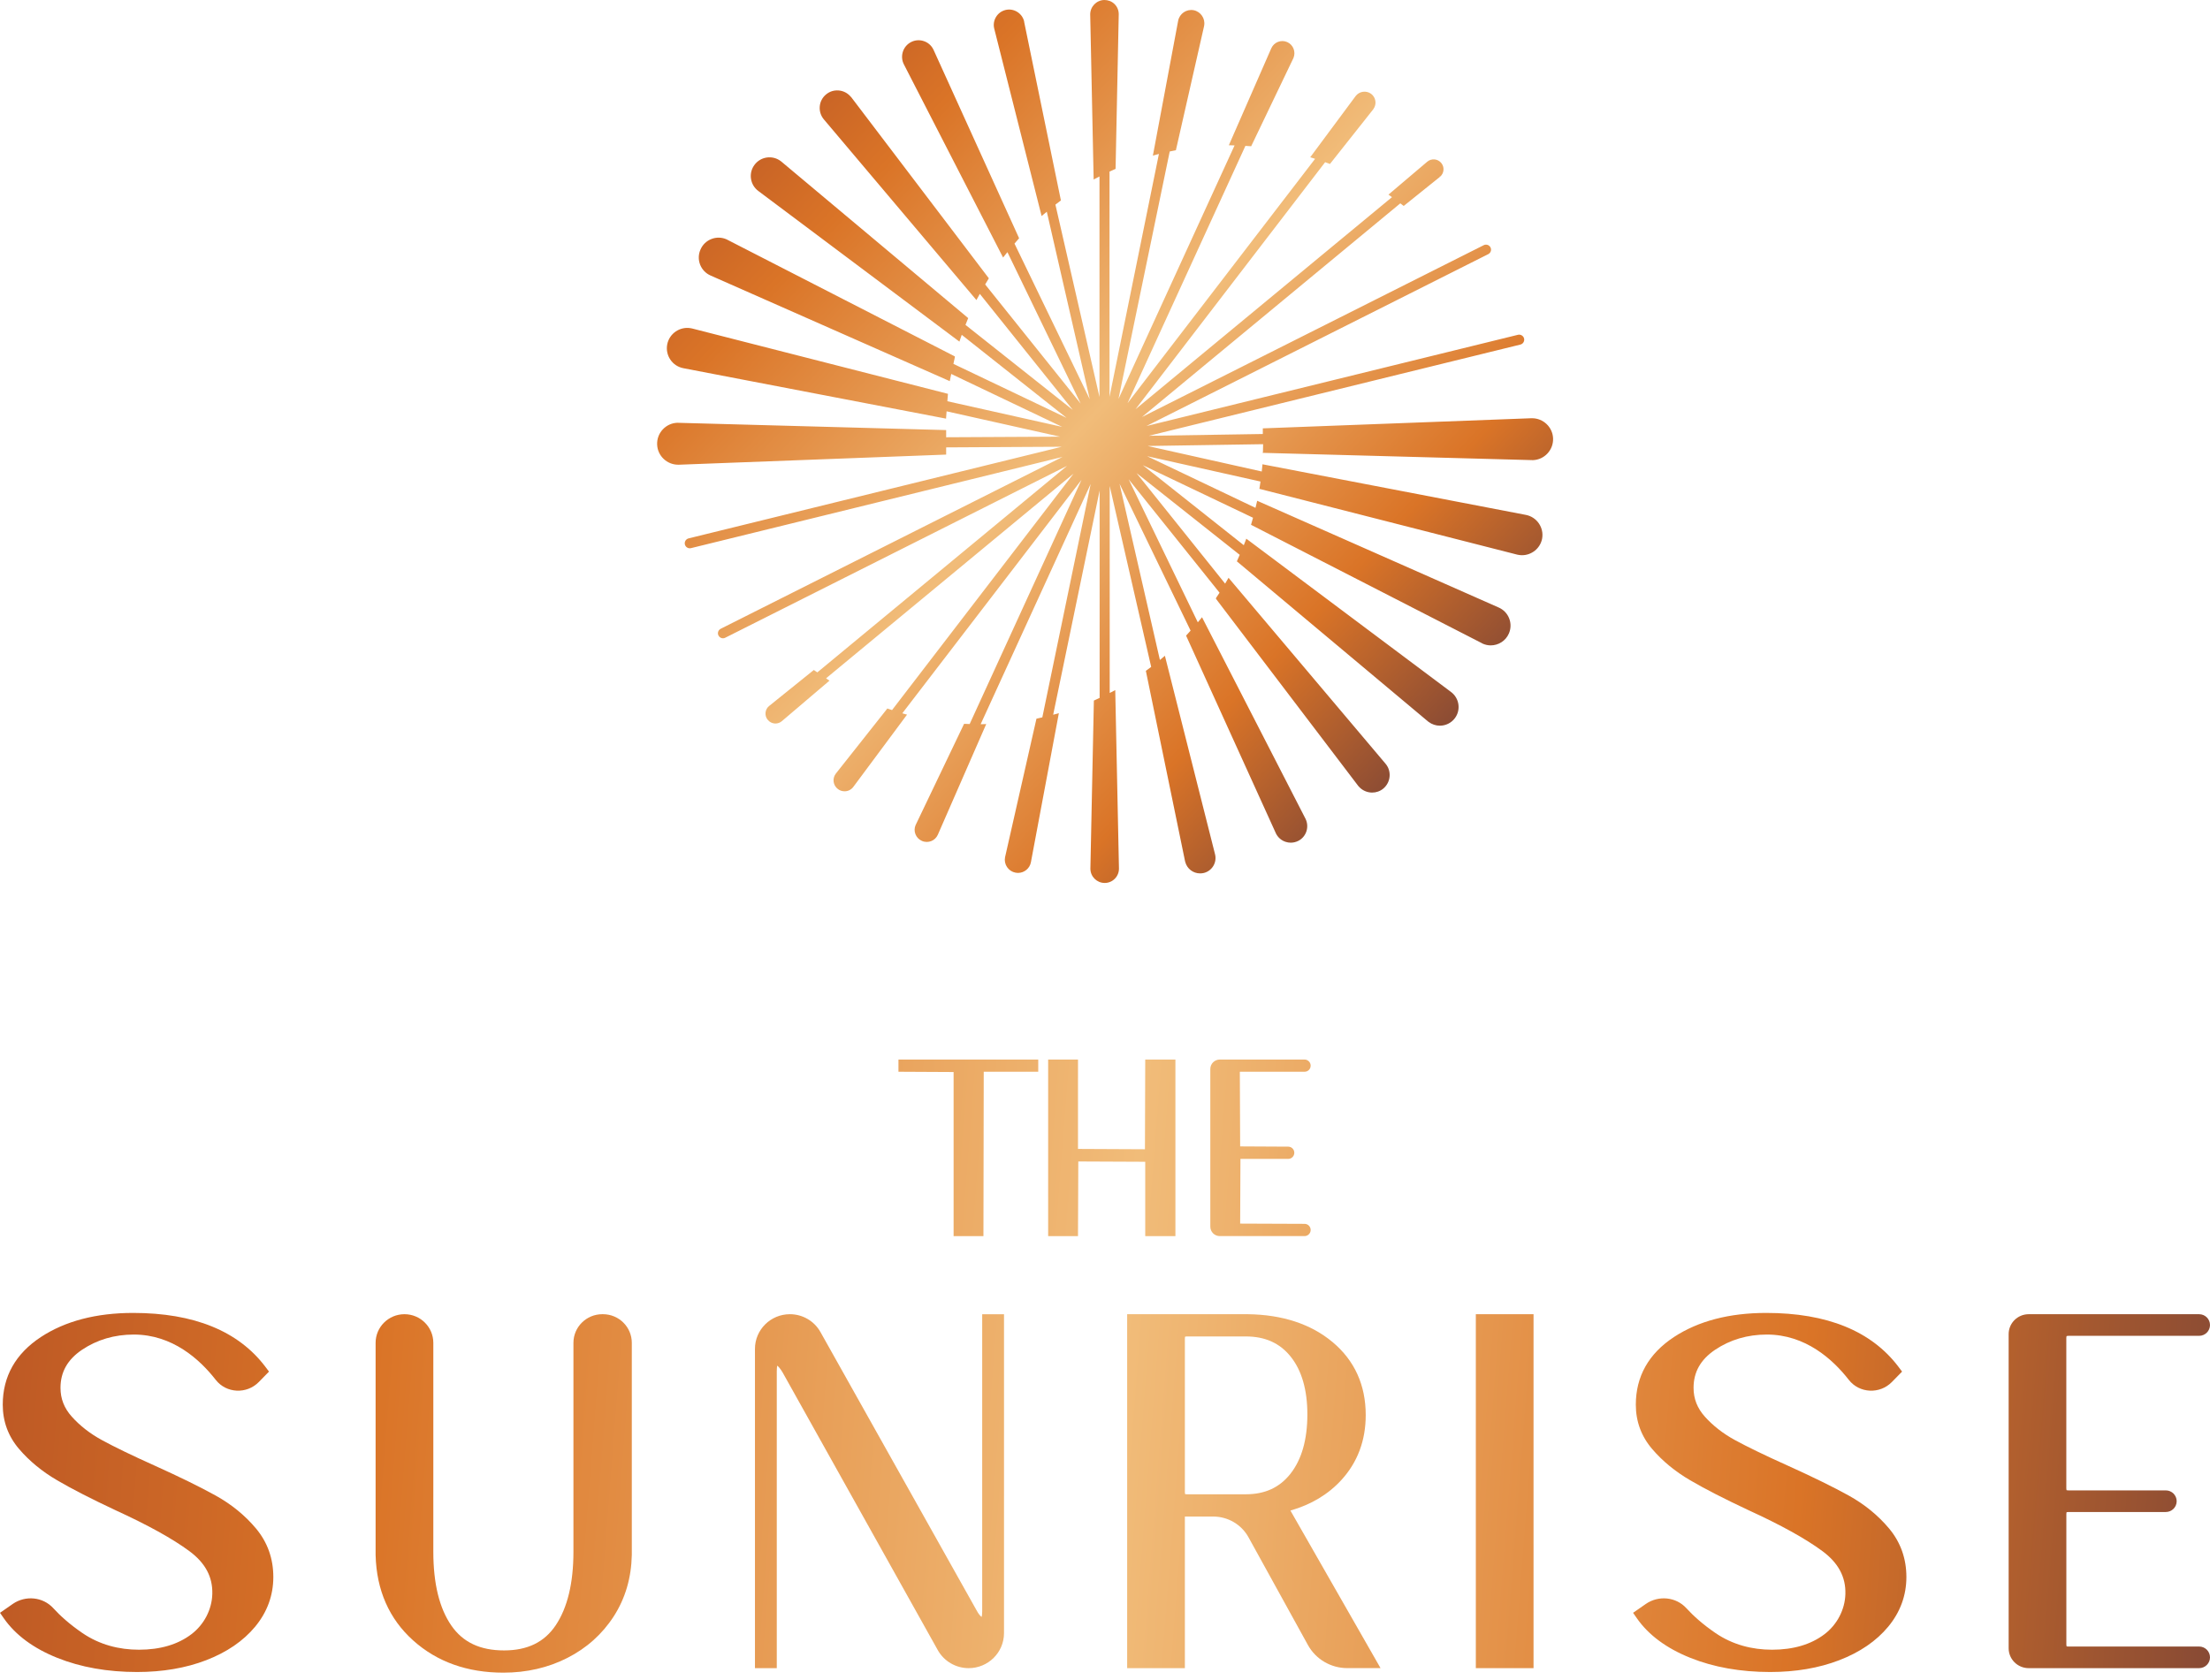 <svg xmlns="http://www.w3.org/2000/svg" width="192" height="146" viewBox="0 0 192 146" fill="none">
  <path d="M78.056 93.138L82.847 93.163V107.423H85.439L85.465 93.138H90.201V92.077H78.056V93.138Z" fill="url(#paint0_linear_154_23456)"/>
  <path d="M99.47 99.874L93.654 99.846V92.077H91.061V107.423H93.654L93.68 100.935L99.496 100.961V107.423H102.117V92.077H99.496L99.47 99.874Z" fill="url(#paint1_linear_154_23456)"/>
  <path d="M113.867 92.609C113.867 92.316 113.628 92.077 113.335 92.077H105.971C105.516 92.077 105.149 92.447 105.149 92.899V106.598C105.149 107.054 105.519 107.42 105.971 107.42H113.335C113.628 107.42 113.867 107.181 113.867 106.888C113.867 106.595 113.632 106.356 113.339 106.356L107.742 106.334L107.768 100.712H111.915C112.208 100.712 112.447 100.473 112.447 100.18C112.447 99.887 112.211 99.648 111.918 99.648L107.742 99.626L107.714 93.144C107.714 93.144 107.729 93.138 107.771 93.138H113.339C113.632 93.138 113.867 92.902 113.867 92.609Z" fill="url(#paint2_linear_154_23456)"/>
  <path d="M18.726 129.962C17.398 129.226 15.627 128.357 13.464 127.379C11.479 126.487 9.928 125.735 8.855 125.149C7.823 124.586 6.944 123.901 6.237 123.111C5.577 122.375 5.256 121.556 5.256 120.61C5.256 119.234 5.864 118.155 7.116 117.307C8.425 116.425 9.941 115.976 11.626 115.976C14.974 115.979 17.343 118.116 18.745 119.916C19.665 121.095 21.436 121.171 22.484 120.101L23.37 119.196L23.061 118.785C20.716 115.673 16.853 114.097 11.569 114.097C8.361 114.097 5.663 114.804 3.545 116.196C1.351 117.642 0.239 119.62 0.239 122.072C0.239 123.528 0.717 124.824 1.659 125.923C2.548 126.965 3.66 127.879 4.963 128.64C6.221 129.379 7.918 130.249 10.008 131.23C12.83 132.52 14.999 133.721 16.451 134.797C17.837 135.823 18.487 137.04 18.445 138.524C18.407 139.887 17.722 141.187 16.633 142.015C15.458 142.91 13.922 143.365 12.075 143.365C10.345 143.365 8.651 142.935 7.151 141.91C6.03 141.142 5.214 140.397 4.631 139.757C3.727 138.766 2.214 138.623 1.108 139.387L0 140.158L0.344 140.652C1.354 142.094 2.914 143.248 4.985 144.076C7.014 144.888 9.342 145.302 11.906 145.302C14.126 145.302 16.146 144.958 17.913 144.276C19.707 143.585 21.134 142.607 22.163 141.368C23.214 140.101 23.746 138.645 23.746 137.046C23.746 135.447 23.242 134.03 22.245 132.835C21.293 131.695 20.108 130.727 18.726 129.962Z" fill="url(#paint3_linear_154_23456)"/>
  <path d="M160.604 129.962C159.275 129.226 157.504 128.357 155.342 127.379C153.357 126.487 151.806 125.735 150.733 125.149C149.701 124.586 148.822 123.901 148.114 123.111C147.455 122.375 147.133 121.556 147.133 120.61C147.133 119.234 147.742 118.155 148.994 117.307C150.303 116.425 151.819 115.976 153.504 115.976C156.851 115.979 159.221 118.116 160.623 119.916C161.543 121.095 163.314 121.171 164.362 120.101L165.248 119.196L164.939 118.785C162.594 115.673 158.731 114.097 153.446 114.097C150.239 114.097 147.541 114.804 145.423 116.196C143.228 117.642 142.117 119.62 142.117 122.072C142.117 123.528 142.595 124.824 143.537 125.923C144.426 126.965 145.538 127.879 146.84 128.64C148.099 129.379 149.796 130.249 151.886 131.23C154.708 132.52 156.877 133.721 158.329 134.797C159.712 135.823 160.365 137.04 160.323 138.524C160.285 139.887 159.6 141.187 158.511 142.015C157.336 142.91 155.8 143.365 153.953 143.365C152.223 143.365 150.529 142.935 149.029 141.91C147.907 141.142 147.092 140.397 146.509 139.757C145.605 138.766 144.092 138.623 142.986 139.387L141.878 140.158L142.222 140.652C143.232 142.094 144.792 143.248 146.863 144.076C148.892 144.888 151.22 145.302 153.784 145.302C156.004 145.302 158.024 144.958 159.791 144.276C161.585 143.585 163.012 142.607 164.04 141.368C165.091 140.101 165.623 138.645 165.623 137.046C165.623 135.447 165.12 134.03 164.123 132.835C163.171 131.695 161.986 130.727 160.604 129.962Z" fill="url(#paint4_linear_154_23456)"/>
  <path d="M49.819 134.851C49.819 137.568 49.3 139.718 48.278 141.244C47.291 142.712 45.822 143.426 43.79 143.426C41.713 143.426 40.216 142.719 39.213 141.266C38.171 139.763 37.646 137.606 37.646 134.851V116.696C37.646 115.323 36.525 114.208 35.139 114.208C33.753 114.208 32.632 115.323 32.632 116.696V135.147C32.712 138.196 33.811 140.69 35.894 142.559C37.964 144.42 40.602 145.359 43.733 145.359C45.749 145.359 47.619 144.929 49.284 144.082C50.96 143.231 52.32 142.015 53.32 140.467C54.323 138.912 54.849 137.122 54.89 135.132V116.696C54.89 115.323 53.769 114.208 52.384 114.208H52.326C50.941 114.208 49.819 115.323 49.819 116.696V134.851Z" fill="url(#paint5_linear_154_23456)"/>
  <path d="M85.331 140.03C85.331 140.282 85.306 140.432 85.283 140.518C85.185 140.451 85.022 140.285 84.822 139.906L71.278 115.756C70.743 114.8 69.727 114.208 68.625 114.208C66.95 114.208 65.589 115.555 65.589 117.221V144.967H67.485V119.145C67.485 118.913 67.507 118.763 67.526 118.677C67.618 118.75 67.778 118.909 67.991 119.269L81.471 143.397C82.012 144.365 83.041 144.967 84.156 144.967C85.85 144.967 87.226 143.604 87.226 141.922V114.211H85.331V140.03Z" fill="url(#paint6_linear_154_23456)"/>
  <path d="M116.537 128.615C117.941 127.079 118.651 125.184 118.651 122.974C118.651 120.362 117.68 118.228 115.769 116.629C113.89 115.062 111.412 114.246 108.402 114.208H97.925V144.967H102.939V131.793H105.404C106.682 131.793 107.857 132.485 108.468 133.596L113.628 142.954C114.31 144.193 115.622 144.964 117.046 144.964H119.938L112.109 131.271C113.912 130.755 115.396 129.863 116.537 128.615ZM102.964 129.844C102.958 129.831 102.939 129.78 102.939 129.672V116.329C102.939 116.218 102.958 116.17 102.955 116.167C102.964 116.161 103.012 116.141 103.124 116.141H108.23C109.902 116.141 111.179 116.712 112.125 117.887C113.09 119.088 113.581 120.779 113.581 122.916C113.581 125.095 113.09 126.825 112.119 128.064C111.173 129.271 109.899 129.857 108.23 129.857H103.124C103.025 129.857 102.974 129.844 102.964 129.844Z" fill="url(#paint7_linear_154_23456)"/>
  <path d="M133.23 114.208H128.217V144.967H133.23V114.208Z" fill="url(#paint8_linear_154_23456)"/>
  <path d="M179.54 116.113C179.549 116.106 179.597 116.087 179.708 116.087H191.054C191.576 116.087 192 115.667 192 115.148C192 114.628 191.576 114.208 191.054 114.208H176.249C175.287 114.208 174.507 114.982 174.507 115.938V143.238C174.507 144.193 175.287 144.967 176.249 144.967H191.054C191.576 144.967 192 144.547 192 144.028C192 143.509 191.576 143.088 191.054 143.088H179.708C179.597 143.088 179.549 143.075 179.546 143.072C179.54 143.063 179.52 143.008 179.52 142.9V131.586C179.52 131.475 179.54 131.427 179.536 131.424C179.546 131.418 179.594 131.398 179.705 131.398H188.159C188.681 131.398 189.105 130.978 189.105 130.459C189.105 129.94 188.681 129.519 188.159 129.519H179.705C179.594 129.519 179.543 129.5 179.543 129.503C179.536 129.491 179.517 129.44 179.517 129.331V116.272C179.52 116.164 179.54 116.116 179.54 116.113Z" fill="url(#paint9_linear_154_23456)"/>
  <path d="M109.688 39.353L133.182 39.987C134.182 39.949 134.966 39.101 134.928 38.098C134.893 37.12 134.077 36.346 133.103 36.346C133.084 36.346 133.064 36.346 133.045 36.346L109.8 37.222L109.711 37.225V37.716L99.808 37.872L132.087 29.944C132.319 29.887 132.466 29.651 132.408 29.415C132.351 29.183 132.109 29.039 131.88 29.094L99.601 37.022L129.296 22.086C129.401 22.032 129.478 21.943 129.516 21.834C129.554 21.723 129.545 21.605 129.491 21.5C129.382 21.287 129.118 21.198 128.905 21.306L99.209 36.241L121.655 17.672C121.735 17.732 121.818 17.793 121.894 17.853L121.951 17.898L125.095 15.372L125.044 15.292L125.105 15.362C125.28 15.216 125.388 15.005 125.407 14.776C125.426 14.547 125.353 14.327 125.207 14.155C125.06 13.98 124.85 13.872 124.621 13.852C124.391 13.833 124.171 13.907 123.996 14.053L120.626 16.913L120.725 16.983C120.798 17.035 120.862 17.082 120.932 17.133L98.652 35.563L115.125 14.095C115.243 14.139 115.368 14.181 115.479 14.225L115.543 14.251L119.298 9.508L119.317 9.482V9.479C119.626 9.059 119.537 8.463 119.117 8.151C118.693 7.842 118.091 7.931 117.776 8.348L113.829 13.668L113.957 13.706C114.062 13.738 114.151 13.77 114.253 13.802L97.96 35.034L108.198 12.677C108.344 12.687 108.494 12.693 108.634 12.706L108.698 12.712L112.358 5.071L112.373 5.039C112.596 4.51 112.354 3.889 111.832 3.657C111.303 3.424 110.682 3.666 110.446 4.198L106.815 12.496L106.761 12.623L106.901 12.626C107.029 12.629 107.137 12.633 107.258 12.636L97.171 34.671L101.623 13.164C101.773 13.133 101.932 13.101 102.098 13.069L102.159 13.056L104.608 2.268L104.614 2.227C104.726 1.609 104.315 1.007 103.697 0.886C103.076 0.774 102.477 1.185 102.356 1.8L100.187 13.378L100.158 13.524L100.302 13.483C100.426 13.448 100.553 13.413 100.684 13.378L96.393 34.486V14.913C96.549 14.84 96.709 14.767 96.865 14.7L96.919 14.677L97.193 1.268V1.214C97.19 0.882 97.056 0.573 96.82 0.344C96.581 0.115 96.266 -0.003 95.935 6.2887e-05C95.253 0.016 94.708 0.583 94.715 1.268L95.014 15.601L95.148 15.528C95.272 15.461 95.396 15.4 95.521 15.337V34.499L91.692 17.783C91.835 17.672 91.982 17.554 92.122 17.455L92.17 17.42L88.978 1.908C88.978 1.898 88.975 1.889 88.975 1.876L88.972 1.844C88.79 1.131 88.061 0.691 87.347 0.87C87 0.959 86.71 1.175 86.526 1.484C86.344 1.793 86.29 2.153 86.379 2.497L90.456 18.63L90.494 18.777L90.609 18.678C90.73 18.573 90.832 18.493 90.944 18.398L94.677 34.696L88.137 21.169C88.258 21.029 88.376 20.885 88.497 20.752L88.539 20.707L81.111 4.345C81.105 4.322 81.092 4.294 81.073 4.268C80.901 3.934 80.604 3.682 80.241 3.567C79.875 3.45 79.49 3.481 79.149 3.657C78.445 4.02 78.168 4.886 78.525 5.59L87.147 22.382L87.236 22.268C87.332 22.143 87.427 22.029 87.523 21.911L93.887 35.075L85.589 24.72C85.685 24.561 85.777 24.402 85.876 24.239L85.908 24.185L73.96 8.454L73.906 8.399C73.642 8.087 73.272 7.896 72.864 7.861C72.45 7.829 72.062 7.953 71.753 8.218C71.109 8.759 71.03 9.724 71.571 10.371L84.742 25.972L84.831 26.077L84.895 25.956C84.968 25.816 85.048 25.679 85.124 25.539L93.205 35.626L83.879 28.234C83.949 28.058 84.016 27.877 84.089 27.708L84.115 27.644L67.895 14.053C67.87 14.028 67.825 13.999 67.822 13.996C67.478 13.738 67.058 13.63 66.628 13.687C66.195 13.747 65.812 13.973 65.551 14.324C65.293 14.668 65.182 15.091 65.242 15.518C65.303 15.951 65.529 16.334 65.879 16.595L83.251 29.613L83.353 29.689L83.391 29.568C83.446 29.402 83.5 29.253 83.554 29.097L92.657 36.311L82.831 31.623C82.875 31.435 82.904 31.247 82.952 31.059L82.955 30.973L63.213 20.847L63.121 20.799C62.7 20.615 62.235 20.602 61.805 20.771C61.379 20.936 61.041 21.261 60.859 21.682C60.672 22.099 60.659 22.561 60.821 22.988C60.987 23.418 61.309 23.758 61.732 23.943L82.407 33.075L82.516 33.123L82.535 33.008C82.567 32.839 82.611 32.67 82.643 32.498L92.284 37.098L82.305 34.868C82.321 34.68 82.328 34.489 82.35 34.304L82.359 34.225L60.14 28.549L60.038 28.527C59.082 28.345 58.152 28.976 57.967 29.928C57.878 30.39 57.974 30.861 58.238 31.253C58.502 31.645 58.904 31.909 59.369 31.998L82.194 36.381L82.197 36.273C82.203 36.098 82.229 35.923 82.238 35.744L92.093 37.948L82.2 37.999V37.375L58.837 36.741C58.353 36.76 57.907 36.967 57.575 37.324C57.244 37.681 57.072 38.146 57.091 38.633C57.126 39.611 57.942 40.385 58.92 40.385C58.939 40.385 58.961 40.385 58.98 40.385L82.111 39.509L82.2 39.506V38.879L92.246 38.824L59.824 46.787C59.71 46.816 59.614 46.886 59.553 46.985C59.493 47.084 59.474 47.201 59.502 47.316C59.55 47.51 59.725 47.647 59.926 47.647C59.961 47.647 59.996 47.644 60.031 47.635L92.31 39.707L62.614 54.642C62.509 54.696 62.433 54.785 62.395 54.894C62.356 55.005 62.366 55.123 62.42 55.228C62.497 55.378 62.646 55.47 62.812 55.47C62.879 55.47 62.946 55.454 63.006 55.422L92.702 40.487L71.007 58.432C70.928 58.375 70.842 58.324 70.762 58.264L70.705 58.222L66.835 61.34L66.803 61.363C66.631 61.512 66.519 61.729 66.507 61.958C66.491 62.184 66.564 62.404 66.714 62.57C66.86 62.745 67.067 62.853 67.297 62.873C67.319 62.876 67.344 62.876 67.367 62.876C67.571 62.876 67.765 62.806 67.924 62.672L72.065 59.149L71.96 59.082C71.893 59.041 71.829 58.99 71.766 58.948L93.266 41.162L77.499 61.707C77.384 61.669 77.273 61.633 77.155 61.592L77.091 61.57L72.629 67.211C72.619 67.22 72.606 67.233 72.597 67.255C72.45 67.453 72.39 67.698 72.425 67.947C72.463 68.201 72.597 68.424 72.804 68.577C72.976 68.705 73.177 68.765 73.374 68.765C73.667 68.765 73.954 68.631 74.135 68.383L78.802 62.102L78.668 62.067C78.575 62.044 78.483 62.013 78.391 61.987L93.96 41.697L84.242 62.92C84.102 62.914 83.968 62.911 83.818 62.904L83.758 62.901L79.569 71.654C79.563 71.664 79.56 71.67 79.556 71.676L79.55 71.692C79.435 71.95 79.429 72.237 79.534 72.498C79.636 72.759 79.834 72.963 80.095 73.078C80.232 73.138 80.375 73.167 80.518 73.167C80.649 73.167 80.776 73.141 80.901 73.094C81.162 72.992 81.366 72.794 81.48 72.533L85.682 62.92L85.532 62.93C85.424 62.936 85.306 62.93 85.197 62.936L94.756 42.057L90.555 62.341C90.405 62.376 90.259 62.411 90.103 62.443L90.045 62.455L87.322 74.473L87.316 74.498C87.258 74.801 87.322 75.107 87.494 75.358C87.666 75.61 87.927 75.782 88.233 75.839C88.303 75.852 88.373 75.859 88.44 75.859C88.981 75.859 89.466 75.473 89.564 74.925L91.991 61.977L91.848 62.019C91.733 62.051 91.612 62.079 91.498 62.111L95.533 42.627V60.649C95.384 60.719 95.237 60.789 95.088 60.856L95.033 60.879L94.731 75.463V75.518C94.747 76.193 95.301 76.731 95.97 76.731C95.979 76.731 95.989 76.731 95.998 76.731C96.33 76.725 96.639 76.588 96.868 76.349C97.097 76.11 97.218 75.795 97.212 75.463L96.89 59.971L96.757 60.044C96.645 60.105 96.524 60.162 96.409 60.222V42.233L100.012 57.955C99.875 58.056 99.744 58.162 99.598 58.264L99.55 58.299L102.952 74.83L102.958 74.855C102.961 74.868 102.964 74.884 102.968 74.893C103.124 75.502 103.659 75.9 104.264 75.9C104.372 75.9 104.484 75.887 104.592 75.862C105.309 75.68 105.742 74.951 105.56 74.237L101.241 57.136L101.203 56.989L101.088 57.088C100.986 57.177 100.875 57.267 100.77 57.353L97.263 42.035L103.436 54.804C103.318 54.935 103.203 55.069 103.085 55.193L103.044 55.238L110.838 72.399C110.845 72.409 110.851 72.422 110.86 72.447C111.036 72.791 111.332 73.043 111.698 73.161C111.842 73.208 111.988 73.231 112.138 73.231C112.364 73.231 112.587 73.177 112.797 73.072C113.498 72.712 113.772 71.842 113.412 71.138L104.493 53.766L104.43 53.639L104.34 53.75C104.248 53.865 104.156 53.97 104.063 54.081L98.056 41.653L105.952 51.508C105.857 51.654 105.761 51.801 105.659 51.947L105.643 51.979V52.04L117.992 68.287C117.999 68.294 118.002 68.3 118.008 68.306C118.018 68.319 118.027 68.332 118.034 68.335C118.339 68.692 118.776 68.877 119.212 68.877C119.559 68.877 119.906 68.759 120.187 68.523C120.499 68.255 120.69 67.886 120.725 67.478C120.76 67.071 120.633 66.672 120.368 66.364L106.818 50.313L106.733 50.211L106.666 50.326C106.596 50.447 106.519 50.581 106.436 50.721L98.738 41.111L107.704 48.217C107.631 48.383 107.561 48.549 107.484 48.718L107.456 48.781L124.057 62.691C124.066 62.697 124.073 62.704 124.082 62.71C124.095 62.723 124.111 62.732 124.12 62.739C124.41 62.955 124.754 63.064 125.092 63.064C125.589 63.064 126.079 62.837 126.398 62.411C126.933 61.694 126.783 60.678 126.07 60.14L108.373 46.886L108.274 46.813L108.233 46.931C108.179 47.077 108.118 47.23 108.058 47.38L99.285 40.426L108.86 44.994C108.809 45.176 108.761 45.36 108.707 45.532L108.685 45.606L128.723 55.884C128.749 55.9 128.78 55.919 128.819 55.938C129.045 56.037 129.28 56.085 129.51 56.085C130.172 56.085 130.806 55.703 131.086 55.059C131.271 54.639 131.281 54.171 131.115 53.744C130.949 53.317 130.625 52.979 130.204 52.795L109.322 43.564L109.22 43.519L109.195 43.631C109.156 43.806 109.115 43.968 109.074 44.134L99.655 39.643L109.51 41.847C109.485 42.032 109.459 42.217 109.427 42.398L109.411 42.481L131.797 48.195C131.832 48.202 131.867 48.211 131.902 48.217C132.01 48.237 132.122 48.249 132.23 48.249C133.064 48.249 133.81 47.66 133.975 46.816C134.154 45.857 133.523 44.93 132.564 44.746L109.679 40.347L109.672 40.449C109.66 40.624 109.637 40.799 109.618 40.974L99.703 38.757L109.736 38.601C109.733 38.824 109.733 39.05 109.723 39.27L109.688 39.353Z" fill="url(#paint10_linear_154_23456)"/>
  <defs>
    <linearGradient id="paint0_linear_154_23456" x1="-26.051" y1="90.933" x2="212.988" y2="109.655" gradientUnits="userSpaceOnUse">
      <stop stop-color="#A54223"/>
      <stop offset="0.253" stop-color="#DA7427"/>
      <stop offset="0.523" stop-color="#F1BC79"/>
      <stop offset="0.771" stop-color="#DA7427"/>
      <stop offset="1" stop-color="#5F353B"/>
    </linearGradient>
    <linearGradient id="paint1_linear_154_23456" x1="-25.989" y1="90.149" x2="213.049" y2="108.871" gradientUnits="userSpaceOnUse">
      <stop stop-color="#A54223"/>
      <stop offset="0.253" stop-color="#DA7427"/>
      <stop offset="0.523" stop-color="#F1BC79"/>
      <stop offset="0.771" stop-color="#DA7427"/>
      <stop offset="1" stop-color="#5F353B"/>
    </linearGradient>
    <linearGradient id="paint2_linear_154_23456" x1="-25.91" y1="89.132" x2="213.129" y2="107.855" gradientUnits="userSpaceOnUse">
      <stop stop-color="#A54223"/>
      <stop offset="0.253" stop-color="#DA7427"/>
      <stop offset="0.523" stop-color="#F1BC79"/>
      <stop offset="0.771" stop-color="#DA7427"/>
      <stop offset="1" stop-color="#5F353B"/>
    </linearGradient>
    <linearGradient id="paint3_linear_154_23456" x1="-28.838" y1="126.52" x2="210.2" y2="145.243" gradientUnits="userSpaceOnUse">
      <stop stop-color="#A54223"/>
      <stop offset="0.253" stop-color="#DA7427"/>
      <stop offset="0.523" stop-color="#F1BC79"/>
      <stop offset="0.771" stop-color="#DA7427"/>
      <stop offset="1" stop-color="#5F353B"/>
    </linearGradient>
    <linearGradient id="paint4_linear_154_23456" x1="-27.973" y1="115.475" x2="211.065" y2="134.198" gradientUnits="userSpaceOnUse">
      <stop stop-color="#A54223"/>
      <stop offset="0.253" stop-color="#DA7427"/>
      <stop offset="0.523" stop-color="#F1BC79"/>
      <stop offset="0.771" stop-color="#DA7427"/>
      <stop offset="1" stop-color="#5F353B"/>
    </linearGradient>
    <linearGradient id="paint5_linear_154_23456" x1="-28.625" y1="123.798" x2="210.413" y2="142.521" gradientUnits="userSpaceOnUse">
      <stop stop-color="#A54223"/>
      <stop offset="0.253" stop-color="#DA7427"/>
      <stop offset="0.523" stop-color="#F1BC79"/>
      <stop offset="0.771" stop-color="#DA7427"/>
      <stop offset="1" stop-color="#5F353B"/>
    </linearGradient>
    <linearGradient id="paint6_linear_154_23456" x1="-28.435" y1="121.376" x2="210.603" y2="140.099" gradientUnits="userSpaceOnUse">
      <stop stop-color="#A54223"/>
      <stop offset="0.253" stop-color="#DA7427"/>
      <stop offset="0.523" stop-color="#F1BC79"/>
      <stop offset="0.771" stop-color="#DA7427"/>
      <stop offset="1" stop-color="#5F353B"/>
    </linearGradient>
    <linearGradient id="paint7_linear_154_23456" x1="-28.271" y1="119.276" x2="210.768" y2="137.998" gradientUnits="userSpaceOnUse">
      <stop stop-color="#A54223"/>
      <stop offset="0.253" stop-color="#DA7427"/>
      <stop offset="0.523" stop-color="#F1BC79"/>
      <stop offset="0.771" stop-color="#DA7427"/>
      <stop offset="1" stop-color="#5F353B"/>
    </linearGradient>
    <linearGradient id="paint8_linear_154_23456" x1="-28.104" y1="117.148" x2="210.934" y2="135.87" gradientUnits="userSpaceOnUse">
      <stop stop-color="#A54223"/>
      <stop offset="0.253" stop-color="#DA7427"/>
      <stop offset="0.523" stop-color="#F1BC79"/>
      <stop offset="0.771" stop-color="#DA7427"/>
      <stop offset="1" stop-color="#5F353B"/>
    </linearGradient>
    <linearGradient id="paint9_linear_154_23456" x1="-27.781" y1="113.029" x2="211.257" y2="131.751" gradientUnits="userSpaceOnUse">
      <stop stop-color="#A54223"/>
      <stop offset="0.253" stop-color="#DA7427"/>
      <stop offset="0.523" stop-color="#F1BC79"/>
      <stop offset="0.771" stop-color="#DA7427"/>
      <stop offset="1" stop-color="#5F353B"/>
    </linearGradient>
    <linearGradient id="paint10_linear_154_23456" x1="54.641" y1="-0.277" x2="130.463" y2="70.654" gradientUnits="userSpaceOnUse">
      <stop stop-color="#A54223"/>
      <stop offset="0.253" stop-color="#DA7427"/>
      <stop offset="0.523" stop-color="#F1BC79"/>
      <stop offset="0.771" stop-color="#DA7427"/>
      <stop offset="1" stop-color="#5F353B"/>
    </linearGradient>
  </defs>
</svg>